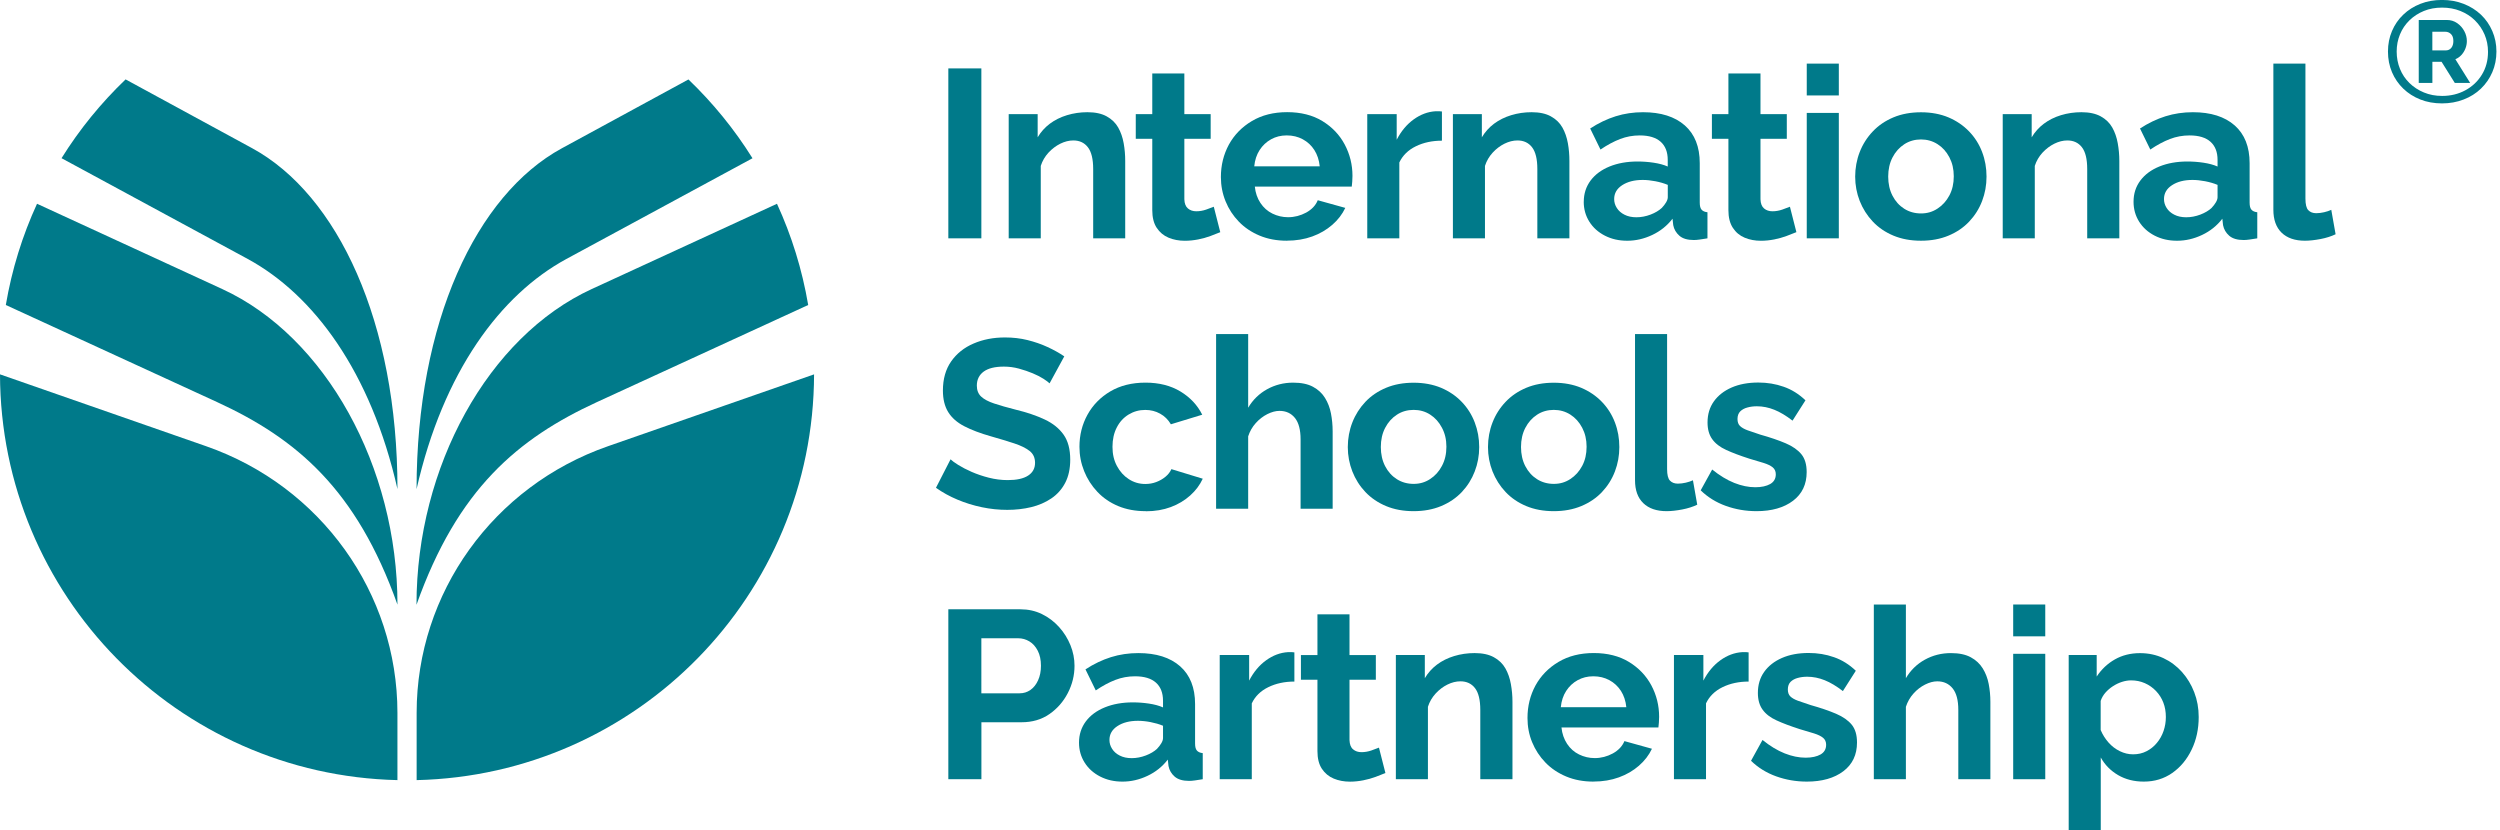 <svg fill="none" height="88" viewBox="0 0 265 88" width="265" xmlns="http://www.w3.org/2000/svg" xmlns:xlink="http://www.w3.org/1999/xlink"><clipPath id="a"><path d="m0 0h264.624v88h-264.624z"/></clipPath><g clip-path="url(#a)" fill="#007a8a"><path d="m44.154 64.092c4.343-12.243 10.731-17.606 19.123-21.472l22.391-10.29c-.639-3.765-1.761-7.362-3.308-10.731l-19.641 9.041c-10.959 5.043-18.57 18.844-18.57 33.452z"/><path d="m86.292 39.682-21.843 7.616c-12.162 4.237-20.285 15.561-20.285 28.261v7.134c23.324-.538 42.072-19.57 42.128-43.011z"/><path d="m44.156 51.849c2.821-12.451 8.905-20.605 15.866-24.39l19.742-10.685c-1.913-3.065-4.196-5.865-6.789-8.352l-13.41 7.291c-9.097 4.947-15.409 18.464-15.409 36.136z"/><path d="m6.523 16.768 19.742 10.685c6.961 3.785 13.05 11.939 15.866 24.39 0-17.672-6.317-31.189-15.409-36.136l-13.41-7.291c-2.593 2.486-4.881 5.287-6.789 8.352z"/><path d="m42.128 82.692v-7.134c0-12.7-8.128-24.024-20.285-28.261l-21.843-7.616c.061 23.436 18.809 42.468 42.128 43.011z"/><path d="m42.131 64.092c0-14.613-7.611-28.408-18.57-33.452l-19.636-9.041c-1.548 3.369-2.669 6.966-3.308 10.731l22.391 10.29c8.392 3.861 14.78 9.229 19.123 21.472z"/><path d="m258.853 10.96c-.832 0-1.598-.137-2.293-.411s-1.299-.66-1.811-1.152c-.513-.497-.914-1.076-1.198-1.745s-.426-1.395-.426-2.187c0-.792.142-1.502.426-2.172s.68-1.248 1.198-1.74c.512-.492 1.116-.873 1.811-1.147s1.461-.411 2.293-.411 1.583.137 2.289.411c.705.274 1.314.655 1.836 1.147.518.492.919 1.071 1.208 1.74s.436 1.39.436 2.172c0 .781-.147 1.517-.436 2.187s-.695 1.248-1.208 1.745c-.517.497-1.131.883-1.836 1.152-.706.274-1.467.411-2.289.411zm0-.791c.914 0 1.736-.198 2.476-.599.736-.401 1.32-.949 1.751-1.654s.649-1.507.649-2.42c0-.66-.122-1.268-.365-1.837-.244-.568-.584-1.065-1.02-1.497s-.954-.761-1.547-1c-.594-.238-1.238-.355-1.939-.355-.7 0-1.344.117-1.923.355-.583.238-1.096.568-1.532.994s-.771.918-1.004 1.487c-.234.568-.351 1.172-.351 1.821 0 .649.117 1.274.351 1.842.233.573.568 1.071 1.004 1.497.436.426.949.761 1.532 1.0.584.244 1.228.365 1.923.365zm-2.466-8.052h2.969c.416 0 .786.112 1.106.335.319.223.568.502.751.842.182.34.274.69.274 1.055 0 .274-.051.538-.153.797-.101.259-.243.487-.426.685-.182.198-.396.345-.639.446l1.568 2.512h-1.629l-1.4-2.238h-.975v2.238h-1.446zm2.847 3.227c.254 0 .451-.086.599-.264.147-.178.223-.421.223-.731 0-.335-.086-.578-.254-.741-.167-.162-.37-.244-.604-.244h-1.37v1.979h1.401z"/><path d="m100.523 25.263v-18.012h3.501v18.012z"/><path d="m119.277 25.263h-3.4v-7.352c0-1.05-.188-1.816-.558-2.298-.37-.482-.888-.726-1.547-.726-.457 0-.919.117-1.381.345-.466.233-.882.548-1.258.954-.37.406-.644.873-.812 1.4v7.677h-3.399v-13.166h3.07v2.456c.339-.568.771-1.05 1.293-1.441.523-.391 1.132-.695 1.817-.903.685-.208 1.405-.315 2.166-.315.827 0 1.512.147 2.04.441.533.294.939.685 1.218 1.177s.472 1.05.583 1.669c.112.619.163 1.248.163 1.882v8.204z"/><path d="m129.356 24.608c-.289.117-.634.254-1.04.406-.406.152-.842.274-1.309.365-.467.091-.934.142-1.411.142-.624 0-1.202-.106-1.725-.325-.522-.218-.943-.568-1.258-1.045s-.472-1.101-.472-1.872v-7.565h-1.75v-2.613h1.75v-4.313h3.4v4.313h2.79v2.613h-2.79v6.408c.015.452.142.776.38.974.239.203.533.299.888.299s.7-.061 1.04-.178.609-.218.812-.304l.685 2.689z"/><path d="m136.416 25.516c-1.066 0-2.03-.178-2.892-.538-.863-.36-1.598-.852-2.207-1.482-.609-.629-1.076-1.345-1.406-2.156s-.497-1.669-.497-2.572c0-1.253.284-2.4.847-3.44.569-1.035 1.38-1.867 2.436-2.496 1.055-.629 2.303-.944 3.744-.944s2.7.315 3.73.944c1.029.629 1.821 1.456 2.369 2.486s.822 2.141.822 3.328c0 .203-.01.406-.025.614-.016.208-.036.381-.051.518h-10.275c.066.659.264 1.238.594 1.735s.751.873 1.268 1.126c.518.254 1.071.386 1.665.386.674 0 1.314-.167 1.918-.492.598-.33 1.009-.766 1.227-1.309l2.918.812c-.32.675-.781 1.279-1.385 1.801s-1.304.934-2.116 1.228c-.812.294-1.71.446-2.689.446zm-3.476-7.885h6.951c-.065-.66-.258-1.238-.568-1.725-.309-.487-.72-.868-1.228-1.142-.507-.274-1.075-.411-1.699-.411s-1.162.137-1.66.411c-.497.274-.903.655-1.217 1.142-.315.487-.503 1.06-.569 1.725z"/><path d="m152.845 14.912c-1.03 0-1.954.198-2.765.594-.812.396-1.396.969-1.751 1.715v8.042h-3.399v-13.166h3.12v2.715c.472-.913 1.076-1.634 1.801-2.156.726-.523 1.497-.812 2.309-.863h.431c.102 0 .188.01.254.025z"/><path d="m166.357 25.263h-3.399v-7.352c0-1.05-.188-1.816-.558-2.298-.371-.482-.888-.726-1.548-.726-.456 0-.918.117-1.38.345-.466.233-.883.548-1.253.954s-.644.873-.812 1.4v7.677h-3.399v-13.166h3.069v2.456c.34-.568.772-1.05 1.294-1.441.523-.391 1.132-.695 1.817-.903.685-.208 1.405-.315 2.166-.315.827 0 1.512.147 2.04.441.533.294.939.685 1.218 1.177s.471 1.05.583 1.669.162 1.248.162 1.882v8.204z"/><path d="m167.88 21.382c0-.852.244-1.598.721-2.243.482-.644 1.156-1.142 2.014-1.492.862-.35 1.852-.528 2.968-.528.558 0 1.126.041 1.7.127.573.086 1.075.218 1.497.406v-.705c0-.832-.249-1.471-.746-1.918-.498-.447-1.238-.675-2.223-.675-.725 0-1.42.127-2.08.381s-1.355.624-2.08 1.116l-1.091-2.232c.878-.573 1.781-1.005 2.699-1.294.924-.289 1.888-.431 2.902-.431 1.893 0 3.369.467 4.43 1.4 1.055.934 1.583 2.268 1.583 4.003v4.176c0 .35.061.599.193.751s.335.244.624.274v2.765c-.305.051-.579.091-.822.127-.244.035-.452.051-.624.051-.675 0-1.188-.152-1.533-.457-.345-.304-.563-.675-.649-1.116l-.076-.685c-.573.746-1.294 1.319-2.156 1.725-.863.406-1.741.609-2.639.609s-1.669-.178-2.374-.538c-.701-.36-1.254-.852-1.649-1.482-.396-.629-.594-1.334-.594-2.116zm8.27.66c.188-.198.34-.396.457-.594s.178-.381.178-.543v-1.309c-.406-.168-.848-.294-1.32-.386-.471-.091-.923-.137-1.344-.137-.878 0-1.603.188-2.172.558-.568.37-.847.863-.847 1.471 0 .33.091.644.279.939.188.299.457.538.812.715.355.183.776.274 1.268.274s1.005-.096 1.497-.284.888-.426 1.192-.705z"/><path d="m190.416 24.608c-.289.117-.634.254-1.04.406-.406.152-.842.274-1.304.365-.467.091-.933.142-1.41.142-.624 0-1.203-.106-1.726-.325-.522-.218-.943-.568-1.253-1.045-.314-.477-.472-1.101-.472-1.872v-7.565h-1.75v-2.613h1.75v-4.313h3.4v4.313h2.79v2.613h-2.79v6.408c.015.452.142.776.38.974.239.203.533.299.888.299s.7-.061 1.04-.178.609-.218.812-.304l.685 2.689z"/><path d="m191.516 10.117v-3.374h3.399v3.374zm0 15.145v-13.293h3.399v13.293z"/><path d="m203.625 25.516c-1.081 0-2.055-.178-2.918-.538-.862-.36-1.593-.858-2.191-1.492-.599-.634-1.061-1.365-1.386-2.182-.319-.822-.482-1.679-.482-2.583s.163-1.791.482-2.608c.32-.822.782-1.548 1.386-2.182.598-.634 1.329-1.131 2.191-1.492.863-.36 1.837-.538 2.918-.538s2.05.183 2.902.538c.853.36 1.583.858 2.197 1.492.609.634 1.071 1.365 1.38 2.182.315.822.467 1.69.467 2.608 0 .918-.157 1.766-.467 2.583-.314.822-.771 1.548-1.37 2.182-.598.634-1.329 1.131-2.197 1.492-.862.36-1.836.538-2.917.538zm-3.476-6.799c0 .761.153 1.441.457 2.03.304.589.72 1.05 1.243 1.38s1.116.497 1.776.497 1.228-.168 1.75-.512c.523-.34.944-.802 1.259-1.395.314-.589.466-1.263.466-2.03 0-.766-.157-1.421-.466-2.014-.315-.599-.731-1.06-1.259-1.395-.522-.33-1.106-.497-1.75-.497s-1.253.167-1.776.512c-.523.34-.939.807-1.243 1.395-.304.589-.457 1.263-.457 2.03z"/><path d="m224.644 25.263h-3.4v-7.352c0-1.05-.187-1.816-.558-2.298-.37-.482-.888-.726-1.547-.726-.457 0-.919.117-1.38.345-.467.233-.883.548-1.259.954-.37.406-.644.873-.812 1.4v7.677h-3.399v-13.166h3.07v2.456c.34-.568.771-1.05 1.294-1.441.522-.391 1.126-.695 1.811-.903.685-.208 1.41-.315 2.171-.315.827 0 1.507.147 2.045.441.533.294.939.685 1.218 1.177s.472 1.05.583 1.669c.112.619.168 1.248.168 1.882v8.204z"/><path d="m226.156 21.382c0-.852.239-1.598.721-2.243.482-.644 1.157-1.142 2.019-1.492.863-.35 1.852-.528 2.968-.528.558 0 1.127.041 1.7.127.573.086 1.076.218 1.497.406v-.705c0-.832-.249-1.471-.746-1.918s-1.238-.675-2.222-.675c-.726 0-1.421.127-2.081.381-.659.254-1.354.624-2.08 1.116l-1.091-2.232c.878-.573 1.781-1.005 2.699-1.294.924-.289 1.893-.431 2.908-.431 1.892 0 3.369.467 4.429 1.4 1.056.934 1.583 2.268 1.583 4.003v4.176c0 .35.061.599.193.751s.335.244.619.274v2.765c-.304.051-.578.091-.822.127-.243.035-.452.051-.619.051-.675 0-1.187-.152-1.537-.457-.345-.304-.563-.675-.65-1.116l-.076-.685c-.573.746-1.294 1.319-2.156 1.725-.863.406-1.741.609-2.639.609s-1.669-.178-2.374-.538c-.7-.36-1.253-.852-1.649-1.482-.396-.629-.594-1.334-.594-2.116zm8.271.66c.187-.198.339-.396.456-.594s.178-.381.178-.543v-1.309c-.406-.168-.848-.294-1.319-.386-.472-.091-.924-.137-1.345-.137-.878 0-1.603.188-2.166.558-.569.37-.848.863-.848 1.471 0 .33.092.644.279.939.188.299.457.538.812.715.355.183.776.274 1.268.274.493 0 1.005-.096 1.497-.284s.888-.426 1.193-.705z"/><path d="m240.977 6.743h3.399v14.303c0 .614.101 1.025.304 1.233.203.213.482.32.838.32.269 0 .548-.035.837-.102.289-.066.543-.152.761-.254l.457 2.588c-.457.218-.99.391-1.599.507s-1.157.178-1.649.178c-1.065 0-1.887-.284-2.476-.852-.583-.568-.872-1.38-.872-2.43z"/><path d="m111.256 40.636c-.117-.117-.335-.279-.644-.482-.315-.203-.695-.396-1.142-.584-.446-.188-.933-.35-1.461-.497-.523-.142-1.055-.213-1.598-.213-.949 0-1.659.177-2.141.528-.482.355-.726.852-.726 1.487 0 .487.152.878.457 1.162.304.284.761.528 1.37.731.608.203 1.369.421 2.283.654 1.182.284 2.212.634 3.085 1.045.872.411 1.537.949 2.004 1.613.467.665.7 1.542.7 2.638 0 .959-.178 1.781-.533 2.461-.355.68-.847 1.233-1.471 1.654s-1.335.731-2.131.923c-.797.193-1.639.289-2.537.289s-1.791-.091-2.689-.279c-.898-.188-1.761-.452-2.588-.802-.827-.345-1.588-.766-2.283-1.258l1.547-3.019c.153.152.422.35.812.594.391.244.863.492 1.421.736.558.244 1.167.452 1.826.619.66.168 1.33.254 2.005.254.948 0 1.664-.157 2.156-.477.492-.32.736-.771.736-1.355 0-.538-.193-.959-.584-1.263-.39-.304-.928-.568-1.623-.797-.696-.228-1.512-.477-2.461-.746-1.132-.32-2.08-.68-2.842-1.076-.761-.396-1.329-.898-1.699-1.502-.371-.604-.558-1.365-.558-2.273 0-1.228.294-2.263.877-3.095.584-.832 1.375-1.466 2.375-1.893.999-.431 2.106-.644 3.323-.644.848 0 1.644.091 2.4.279.751.188 1.461.431 2.116.736.66.304 1.253.634 1.776.989l-1.548 2.841z"/><path d="m121.449 54.183c-1.081 0-2.055-.178-2.917-.538-.863-.36-1.599-.863-2.207-1.507-.609-.644-1.076-1.375-1.406-2.197-.33-.822-.497-1.679-.497-2.583 0-1.238.284-2.369.852-3.4.569-1.03 1.375-1.852 2.42-2.471 1.051-.619 2.294-.928 3.73-.928s2.674.315 3.704.939 1.801 1.446 2.308 2.461l-3.323 1.015c-.289-.492-.67-.868-1.142-1.126-.472-.264-.999-.396-1.573-.396-.644 0-1.228.162-1.765.487-.533.325-.954.781-1.254 1.37-.304.589-.456 1.274-.456 2.055 0 .781.157 1.441.472 2.03.314.589.73 1.055 1.258 1.395.523.34 1.106.512 1.75.512.406 0 .792-.066 1.152-.203.365-.137.69-.32.979-.558.29-.238.498-.507.635-.812l3.323 1.015c-.304.66-.746 1.253-1.329 1.776-.584.523-1.269.934-2.055 1.228-.787.294-1.67.447-2.654.447z"/><path d="m141.261 53.929h-3.399v-7.352c0-1.015-.198-1.776-.599-2.273-.401-.497-.944-.751-1.634-.751-.406 0-.837.117-1.294.345-.456.233-.867.548-1.228.954-.365.406-.629.873-.801 1.4v7.677h-3.4v-18.519h3.4v7.809c.492-.837 1.157-1.487 2.004-1.958.847-.467 1.766-.7 2.765-.7.863 0 1.563.147 2.106.441s.964.685 1.268 1.177c.305.492.518 1.045.634 1.654.117.609.178 1.243.178 1.893z"/><path d="m149.844 54.183c-1.081 0-2.055-.178-2.918-.538-.862-.36-1.593-.858-2.197-1.492-.598-.634-1.06-1.365-1.38-2.182-.319-.822-.482-1.679-.482-2.583s.163-1.791.482-2.608c.32-.822.782-1.548 1.38-2.182.599-.634 1.33-1.131 2.197-1.492.863-.36 1.837-.538 2.918-.538 1.08 0 2.049.183 2.907.538.852.36 1.583.858 2.192 1.492.609.634 1.07 1.365 1.38 2.182.314.822.472 1.69.472 2.608s-.158 1.766-.472 2.583c-.315.822-.771 1.548-1.37 2.182s-1.329 1.131-2.197 1.492-1.837.538-2.917.538zm-3.476-6.799c0 .761.152 1.441.457 2.03.304.589.72 1.05 1.243 1.38.522.33 1.116.497 1.776.497.659 0 1.228-.168 1.75-.512.523-.34.944-.802 1.253-1.395.315-.589.472-1.263.472-2.03 0-.766-.157-1.421-.472-2.014-.314-.599-.73-1.06-1.253-1.395-.522-.335-1.106-.497-1.75-.497-.645 0-1.254.167-1.776.512-.523.34-.939.807-1.243 1.395-.305.589-.457 1.263-.457 2.03z"/><path d="m164.703 54.183c-1.081 0-2.055-.178-2.917-.538-.863-.36-1.594-.858-2.192-1.492-.599-.634-1.061-1.365-1.385-2.182-.32-.822-.482-1.679-.482-2.583s.162-1.791.482-2.608c.319-.822.781-1.548 1.385-2.182.598-.634 1.329-1.131 2.192-1.492.862-.36 1.836-.538 2.917-.538s2.05.183 2.902.538c.853.36 1.583.858 2.197 1.492.609.634 1.071 1.365 1.38 2.182.315.822.467 1.69.467 2.608s-.157 1.766-.467 2.583c-.314.822-.771 1.548-1.37 2.182-.598.634-1.329 1.131-2.197 1.492-.862.36-1.836.538-2.917.538zm-3.476-6.799c0 .761.153 1.441.457 2.03.305.589.721 1.05 1.243 1.38.523.33 1.116.497 1.776.497s1.228-.168 1.751-.512c.522-.34.943-.802 1.258-1.395.314-.589.467-1.263.467-2.03 0-.766-.158-1.421-.467-2.014-.315-.599-.731-1.06-1.258-1.395-.523-.33-1.107-.497-1.751-.497s-1.253.167-1.776.512c-.522.34-.938.807-1.243 1.395-.304.589-.457 1.263-.457 2.03z"/><path d="m173.312 35.41h3.4v14.303c0 .614.101 1.025.304 1.233.203.213.482.32.838.32.268 0 .548-.035.837-.102s.543-.152.761-.254l.456 2.588c-.456.218-.989.391-1.598.507s-1.157.178-1.649.178c-1.065 0-1.887-.284-2.476-.852-.588-.568-.873-1.38-.873-2.43z"/><path d="m186.184 54.183c-1.131 0-2.217-.188-3.247-.558s-1.918-.923-2.664-1.649l1.218-2.207c.797.644 1.578 1.116 2.344 1.421.771.304 1.507.457 2.223.457.659 0 1.187-.117 1.583-.34.395-.228.593-.568.593-1.03 0-.315-.111-.563-.33-.741-.218-.178-.537-.33-.953-.462s-.919-.284-1.512-.452c-.98-.315-1.802-.624-2.461-.928-.66-.299-1.152-.68-1.482-1.142-.33-.457-.497-1.045-.497-1.766 0-.868.223-1.613.675-2.243.446-.624 1.075-1.116 1.877-1.466s1.746-.528 2.831-.528c.949 0 1.842.147 2.689.447.848.294 1.614.776 2.309 1.436l-1.37 2.156c-.675-.523-1.319-.908-1.928-1.152s-1.228-.37-1.852-.37c-.355 0-.69.041-.999.127-.315.081-.569.223-.762.411-.192.193-.294.462-.294.812 0 .315.086.563.264.736.178.173.447.33.812.462.365.132.807.284 1.329.452 1.066.299 1.969.609 2.705.923.735.315 1.288.705 1.664 1.162.37.457.558 1.086.558 1.887 0 1.299-.482 2.314-1.446 3.044s-2.258 1.101-3.882 1.101z"/><path d="m100.523 82.597v-18.012h7.637c.827 0 1.588.167 2.283.507.695.34 1.299.797 1.816 1.37.518.573.919 1.218 1.208 1.928s.431 1.436.431 2.182c0 1.015-.238 1.979-.71 2.892s-1.127 1.659-1.954 2.232c-.827.573-1.811.863-2.943.863h-4.262v6.038h-3.5zm3.501-9.107h4.059c.422 0 .802-.117 1.142-.355s.609-.578.812-1.025.304-.959.304-1.537c0-.624-.111-1.157-.34-1.598-.228-.441-.522-.771-.888-.989-.365-.218-.756-.33-1.182-.33h-3.907z"/><path d="m114.375 78.715c0-.852.244-1.598.72-2.243.482-.644 1.157-1.142 2.02-1.492.862-.35 1.852-.528 2.968-.528.558 0 1.126.041 1.7.127.573.086 1.075.218 1.497.406v-.705c0-.832-.249-1.471-.746-1.918-.498-.447-1.238-.675-2.223-.675-.725 0-1.42.127-2.08.381s-1.355.624-2.08 1.116l-1.091-2.232c.878-.573 1.781-1.005 2.699-1.294.924-.289 1.893-.431 2.908-.431 1.892 0 3.369.467 4.429 1.4 1.055.934 1.583 2.268 1.583 4.003v4.176c0 .35.061.599.193.751s.335.244.619.274v2.765c-.305.051-.579.091-.822.127-.244.035-.452.051-.619.051-.675 0-1.187-.152-1.538-.457-.345-.304-.563-.675-.649-1.116l-.076-.685c-.573.746-1.294 1.319-2.156 1.725-.863.406-1.741.609-2.639.609s-1.669-.178-2.374-.538c-.701-.36-1.254-.852-1.649-1.482-.396-.629-.594-1.334-.594-2.116zm8.27.66c.188-.198.34-.396.457-.594.117-.198.178-.381.178-.543v-1.309c-.406-.167-.848-.294-1.32-.386s-.923-.137-1.344-.137c-.878 0-1.604.188-2.167.558-.568.37-.847.863-.847 1.471 0 .33.091.644.279.939.188.299.457.538.812.715.355.183.776.274 1.268.274s1.005-.096 1.497-.284c.492-.188.888-.426 1.192-.705z"/><path d="m137.204 72.246c-1.03 0-1.953.198-2.765.594s-1.395.969-1.75 1.715v8.042h-3.4v-13.166h3.12v2.715c.472-.913 1.076-1.634 1.802-2.156.725-.523 1.496-.812 2.308-.863h.432c.101 0 .187.01.253.025z"/><path d="m146.854 81.942c-.29.117-.635.254-1.04.406-.406.152-.843.274-1.309.365-.467.091-.934.142-1.406.142-.624 0-1.202-.106-1.725-.325s-.944-.568-1.258-1.045c-.315-.477-.467-1.101-.467-1.872v-7.565h-1.751v-2.613h1.751v-4.313h3.399v4.313h2.791v2.613h-2.791v6.408c.016.452.142.776.381.974.238.203.533.299.888.299s.7-.061 1.04-.177.609-.218.812-.304l.685 2.689z"/><path d="m160.311 82.596h-3.4v-7.352c0-1.05-.188-1.816-.558-2.298-.37-.482-.888-.726-1.547-.726-.457 0-.919.117-1.381.345-.466.233-.882.548-1.253.954-.37.406-.644.873-.812 1.4v7.677h-3.399v-13.166h3.07v2.456c.34-.568.771-1.05 1.293-1.441.523-.391 1.132-.695 1.817-.903.685-.208 1.41-.315 2.171-.315.827 0 1.507.147 2.04.441s.939.685 1.218 1.177.472 1.05.583 1.669c.112.619.168 1.248.168 1.882v8.204z"/><path d="m168.916 82.85c-1.066 0-2.03-.178-2.892-.538-.863-.36-1.598-.852-2.207-1.482-.609-.629-1.076-1.345-1.411-2.156s-.492-1.669-.492-2.572c0-1.253.284-2.4.847-3.44.569-1.035 1.38-1.867 2.436-2.496 1.055-.629 2.303-.944 3.744-.944s2.7.315 3.73.944c1.03.629 1.821 1.456 2.374 2.486.548 1.03.822 2.141.822 3.328 0 .203-.01.406-.025.614-.016.208-.036.381-.051.517h-10.275c.066.66.269 1.238.594 1.735.33.497.751.873 1.269 1.126.517.254 1.07.386 1.664.386.675 0 1.314-.168 1.913-.492.598-.33 1.009-.766 1.233-1.309l2.917.812c-.32.675-.781 1.279-1.385 1.801-.599.523-1.309.934-2.116 1.228-.807.294-1.71.447-2.689.447zm-3.476-7.885h6.951c-.065-.66-.258-1.238-.568-1.725-.314-.487-.72-.868-1.228-1.142-.507-.274-1.075-.411-1.699-.411s-1.162.137-1.665.411c-.497.274-.903.655-1.217 1.142-.315.487-.503 1.06-.569 1.725z"/><path d="m185.353 72.246c-1.03 0-1.954.198-2.766.594-.811.396-1.395.969-1.75 1.715v8.042h-3.399v-13.166h3.12v2.715c.472-.913 1.076-1.634 1.801-2.156.726-.523 1.497-.812 2.309-.863h.431c.101 0 .188.01.254.025z"/><path d="m191.52 82.85c-1.131 0-2.217-.188-3.247-.558s-1.918-.923-2.664-1.649l1.218-2.207c.797.644 1.578 1.116 2.344 1.421.771.304 1.507.457 2.223.457.659 0 1.187-.117 1.583-.34.395-.228.593-.568.593-1.03 0-.315-.111-.563-.33-.741-.218-.178-.537-.33-.954-.462-.416-.132-.918-.284-1.511-.452-.98-.315-1.802-.624-2.461-.928-.66-.299-1.152-.68-1.482-1.142-.33-.457-.497-1.045-.497-1.766 0-.868.223-1.613.675-2.243.446-.624 1.075-1.116 1.877-1.466s1.745-.528 2.831-.528c.949 0 1.842.147 2.689.447.848.294 1.614.776 2.309 1.436l-1.37 2.156c-.675-.523-1.319-.908-1.928-1.152-.609-.244-1.228-.37-1.852-.37-.355 0-.69.041-1 .127-.314.081-.568.223-.761.411-.192.193-.294.462-.294.812 0 .315.086.563.264.736s.446.33.812.462c.365.132.807.284 1.329.452 1.066.299 1.969.609 2.704.923.736.315 1.289.705 1.665 1.162.37.457.558 1.086.558 1.887 0 1.299-.482 2.314-1.446 3.044s-2.258 1.101-3.882 1.101z"/><path d="m210.98 82.597h-3.4v-7.352c0-1.015-.198-1.776-.598-2.273-.401-.497-.944-.751-1.634-.751-.406 0-.837.117-1.294.345-.457.233-.868.548-1.228.954-.365.406-.629.873-.802 1.4v7.677h-3.399v-18.519h3.399v7.809c.493-.837 1.157-1.487 2.005-1.958.847-.467 1.765-.7 2.765-.7.862 0 1.563.147 2.105.441.543.294.964.685 1.269 1.177.304.492.517 1.045.634 1.654.117.609.178 1.243.178 1.893z"/><path d="m213.398 67.451v-3.374h3.4v3.374zm0 15.145v-13.293h3.4v13.293z"/><path d="m227.247 82.85c-1.03 0-1.938-.228-2.73-.69-.786-.462-1.4-1.081-1.836-1.867v7.707h-3.4v-18.57h2.968v2.283c.508-.771 1.152-1.375 1.928-1.816.777-.441 1.665-.665 2.664-.665.898 0 1.72.178 2.476.528.751.35 1.406.842 1.969 1.466.558.629.994 1.345 1.304 2.156.314.812.472 1.685.472 2.623 0 1.268-.249 2.425-.751 3.46-.497 1.035-1.182 1.862-2.055 2.471-.873.609-1.872.913-3.009.913zm-1.141-2.892c.522 0 .999-.106 1.42-.325.421-.213.792-.507 1.101-.883.315-.376.548-.797.711-1.268.162-.472.243-.964.243-1.482 0-.548-.086-1.055-.264-1.517-.177-.467-.436-.873-.776-1.233-.34-.355-.731-.634-1.182-.832-.447-.198-.934-.299-1.462-.299-.319 0-.644.056-.974.162-.329.106-.649.259-.954.457-.304.198-.568.426-.801.69-.229.264-.391.553-.497.868v3.085c.202.482.476.918.821 1.314.346.396.751.705 1.208.928.457.223.923.335 1.395.335z"/></g></svg>